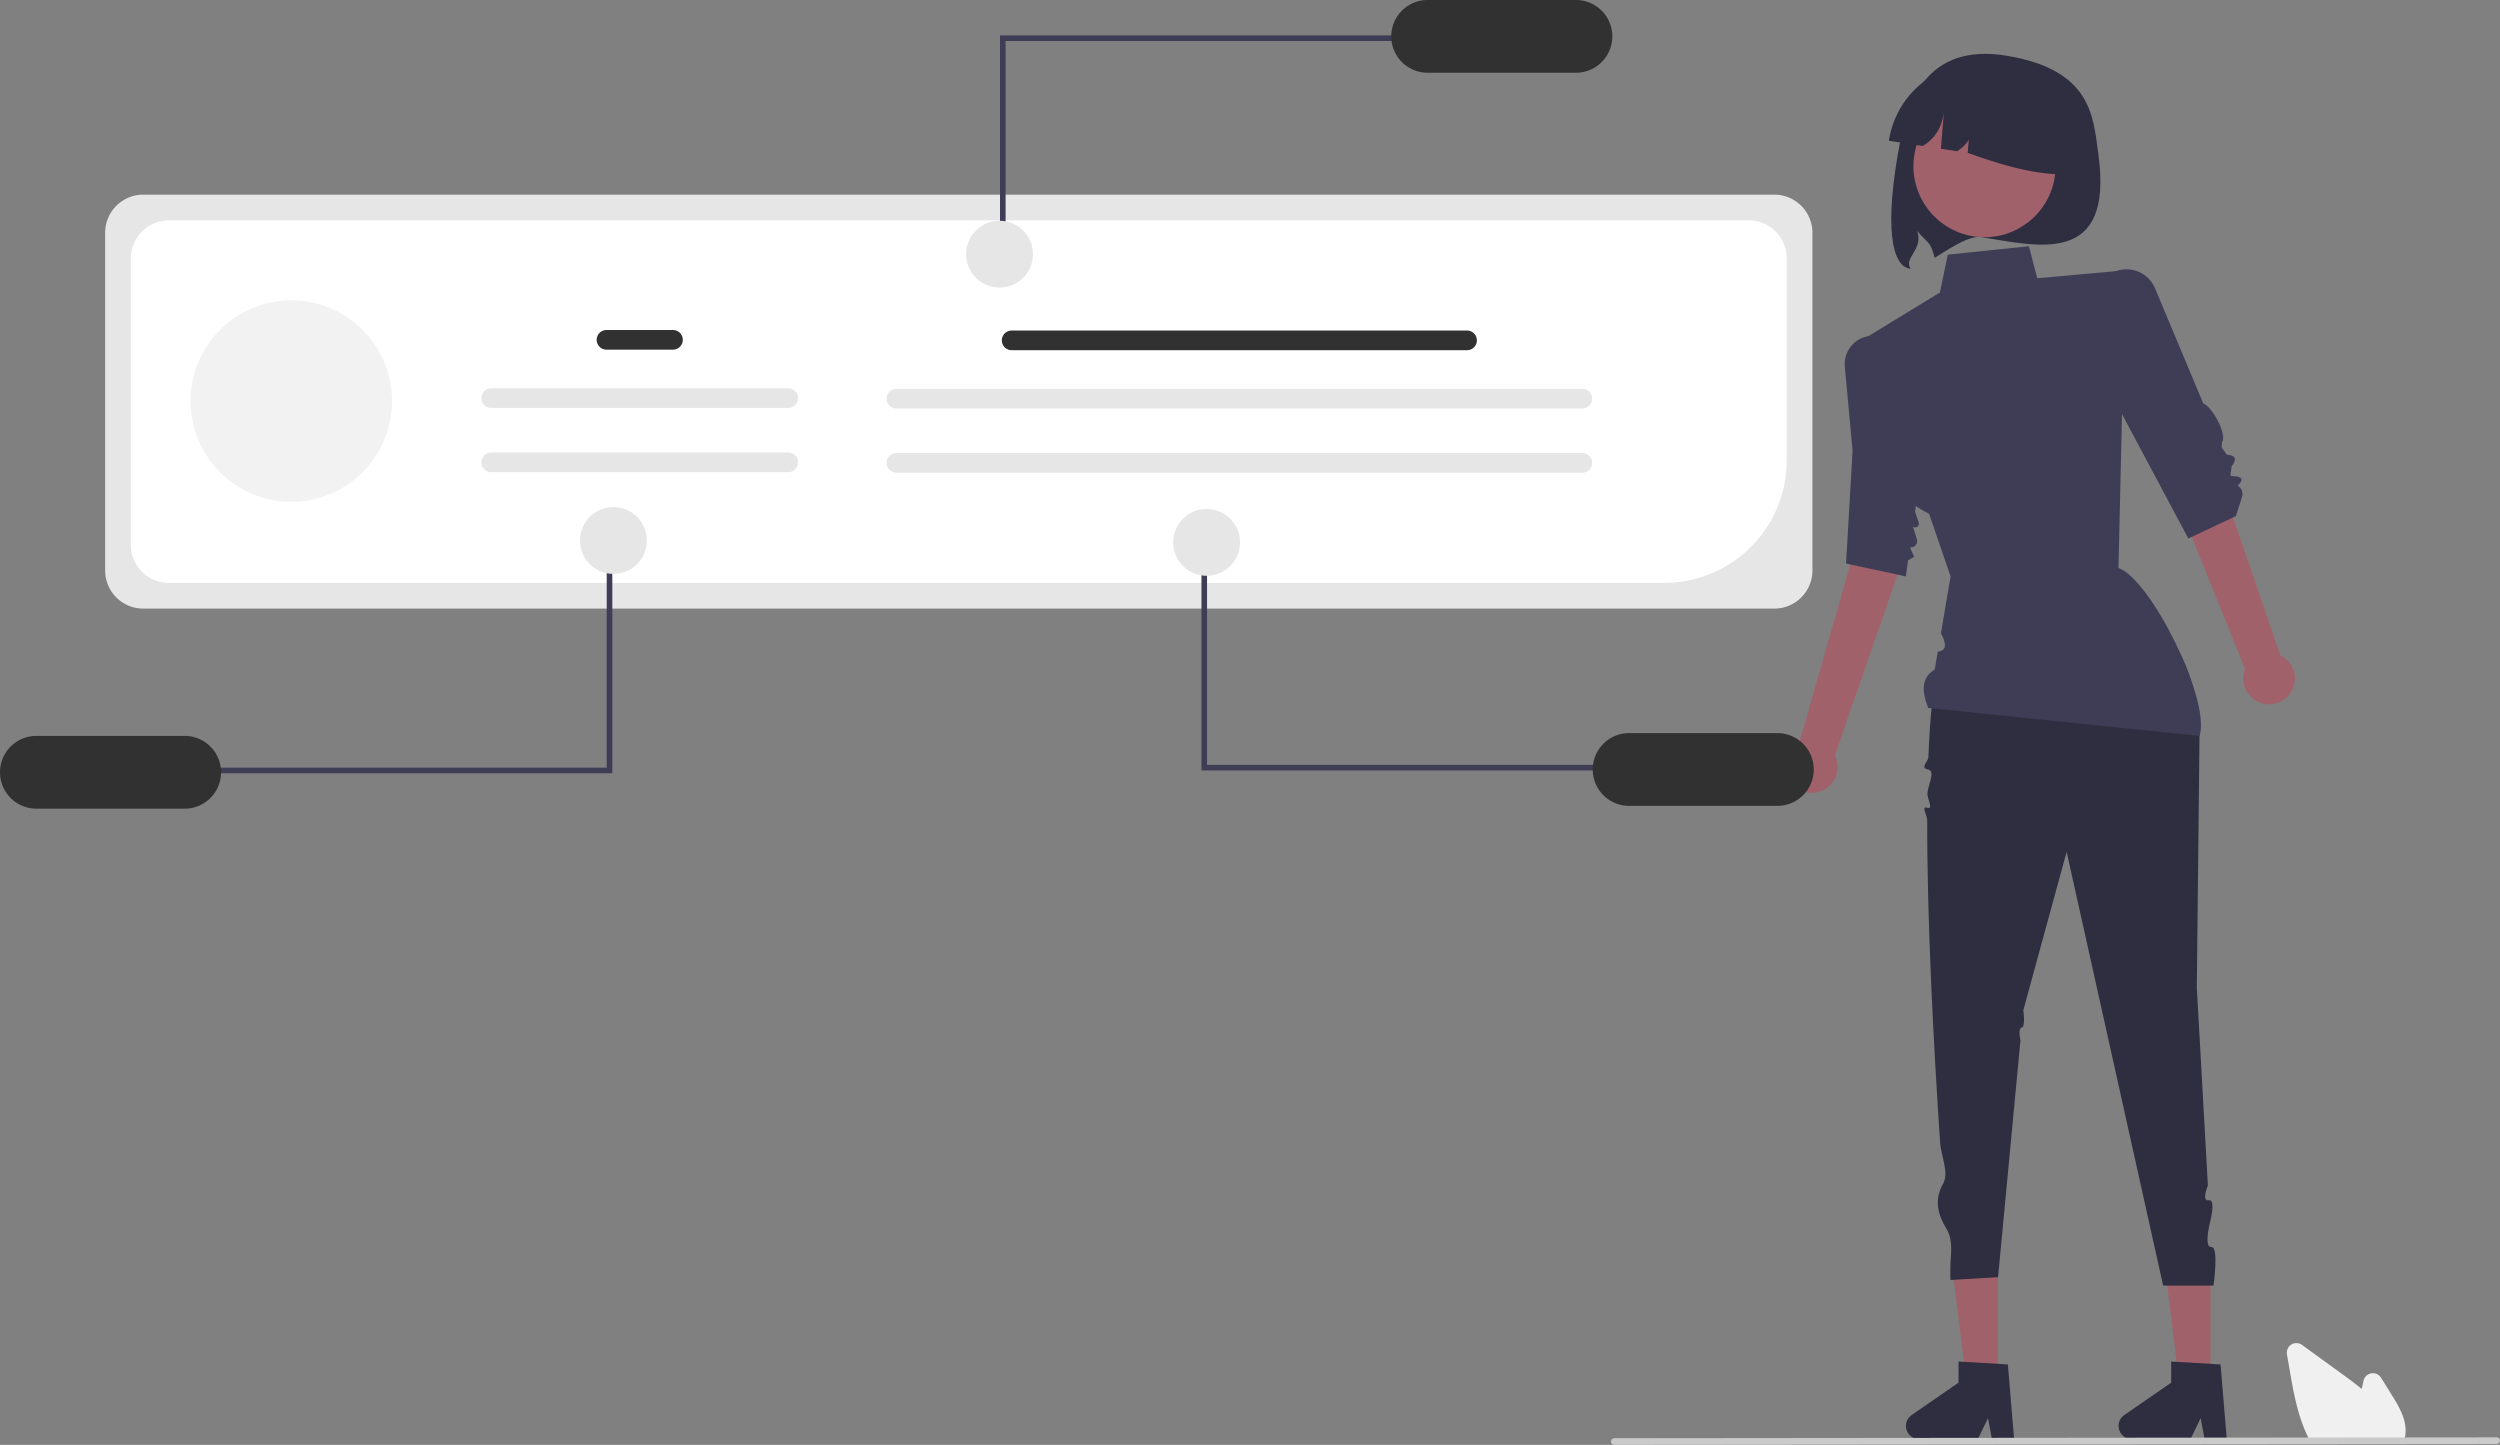<svg data-name="Layer 1" xmlns="http://www.w3.org/2000/svg" width="893.458" height="516.372"
    viewBox="0 0 893.458 516.372" xmlns:xlink="http://www.w3.org/1999/xlink">
    <rect x="0" y="0" width="893.458" height="516.372" fill="#808080" stroke="none"/>
    <path
        d="M902.803,246.369c5.76,40.743-21.78,33.068-41.865,29.918-4.786-.752-13.556,5.683-16.581,7.402-1.698-6.034-1.798-4.521-6.277-9.565,2.415,6.638-5.014,9.595-2.308,13.475-6.723-.478-9.697-14.792-3.664-46.004,2.655-13.734,9.577-34.783,37.918-30.132C900.731,216.506,900.999,233.612,902.803,246.369Z"
        transform="translate(-152.929 -191.556)" fill="#2f2e41" />
    <circle cx="709.232" cy="59.375" r="25.401" fill="#a0616a" />
    <path
        d="M827.973,241.867v0l12.167,1.859c5.366-3.361,7.41-8.348,7.665-14.21l-1.224,15.194,5.816.889c3.796-2.532,5.492-5.275,4.471-8.289l-.714,8.863c15.501,5.585,30.527,9.704,43.212,6.604l0,0a32.944,32.944,0,0,0-27.589-37.542l-6.263-.957A32.944,32.944,0,0,0,827.973,241.867Z"
        transform="translate(-152.929 -191.556)" fill="#2f2e41" />
    <path
        d="M787.051,409.058H204.116a13.625,13.625,0,0,1-13.609-13.609V274.726a13.625,13.625,0,0,1,13.609-13.609H787.051a13.625,13.625,0,0,1,13.609,13.609V395.449A13.625,13.625,0,0,1,787.051,409.058Z"
        transform="translate(-152.929 -191.556)" fill="#e6e6e6" />
    <path
        d="M747.707,399.878H213.297a13.625,13.625,0,0,1-13.609-13.609V283.913a13.625,13.625,0,0,1,13.609-13.609H777.872a13.625,13.625,0,0,1,13.609,13.609v72.192A43.823,43.823,0,0,1,747.707,399.878Z"
        transform="translate(-152.929 -191.556)" fill="#fff" />
    <path
        d="M677.229,316.707H514.476a3.51,3.51,0,1,1,0-7.02H677.229a3.51,3.51,0,0,1,0,7.02Z"
        transform="translate(-152.929 -191.556)" fill="#3131310" />
    <path
        d="M718.423,337.54H473.282a3.51,3.51,0,1,1,0-7.02H718.423a3.51,3.51,0,0,1,0,7.02Z"
        transform="translate(-152.929 -191.556)" fill="#e6e6e6" />
    <path
        d="M718.423,360.495H473.282a3.51,3.51,0,1,1,0-7.02H718.423a3.51,3.51,0,0,1,0,7.02Z"
        transform="translate(-152.929 -191.556)" fill="#e6e6e6" />
    <polygon
        points="359.383 89.694 357.383 89.694 357.383 12.651 502.04 12.651 502.04 14.651 359.383 14.651 359.383 89.694"
        fill="#3f3d56" />
    <path d="M716.142,191.556h-53a13,13,0,0,0,0,26h53a13,13,0,0,0,0-26Z"
        transform="translate(-152.929 -191.556)" fill="#3131310" />
    <circle cx="357.223" cy="90.834" r="11.946" fill="#e6e6e6" />
    <polygon points="789.981 495.189 778.943 495.189 773.69 452.616 789.981 452.616 789.981 495.189"
        fill="#a0616a" />
    <path
        d="M948.736,705.87h-7.916l-1.413-7.473-3.619,7.473H914.795a4.719,4.719,0,0,1-2.682-8.603l16.765-11.579V678.133l17.634,1.053Z"
        transform="translate(-152.929 -191.556)" fill="#2f2e41" />
    <polygon points="713.981 495.189 702.943 495.189 697.69 452.616 713.981 452.616 713.981 495.189"
        fill="#a0616a" />
    <path
        d="M872.736,705.87h-7.916l-1.413-7.473-3.619,7.473H838.795a4.719,4.719,0,0,1-2.682-8.603l16.765-11.579V678.133l17.634,1.053Z"
        transform="translate(-152.929 -191.556)" fill="#2f2e41" />
    <path
        d="M971.398,439.355a9.157,9.157,0,0,0-3.547-13.586l-26.908-78.753-16.032,8.415,30.385,75.259a9.207,9.207,0,0,0,16.102,8.665Z"
        transform="translate(-152.929 -191.556)" fill="#a0616a" />
    <path
        d="M803.102,474.512a9.157,9.157,0,0,0,5.56-12.894L835.885,382.973l-17.816-3.226-22.334,78.028a9.207,9.207,0,0,0,7.366,16.737Z"
        transform="translate(-152.929 -191.556)" fill="#a0616a" />
    <path
        d="M846.036,427.556s70.993-18.125,68-12l0,0S935.955,408.772,939,454l-.964,90.556,3.961,70.696s-2.415,5.755.294,5.251.445,7.94.445,7.94-2.281,8.987.492,8.772S944,651,944,651H926L891.511,496.002,876.036,552.556s.852,6.061-.592,6.252-.431,4.548-.431,4.548l-.542,5.725L867,648l-17,1s-.134-1.732,0-6c.099-3.171,1.075-8.237-1.497-12.412-2.857-4.638-4.515-10.003-1.188-15.913,2.303-4.09-.689-9.724-1.045-15.048-2.246-33.59-4.662-78.417-4.592-115.053.003-1.462-2.282-5.117.02-4.346s.031-3.297.055-4.915c.044-3,3.141-8.231.194-8.772s.093-2.876.148-4.279C842.675,447.447,843.903,435.248,846.036,427.556Z"
        transform="translate(-152.929 -191.556)" fill="#2f2e41" />
    <path
        d="M878.036,279.556l-29,3-2.81,13.521-27.525,16.812,9.525,25.755s-7.737,26.08,14.131,36.54l7.679,22.372-2.705,15.894-.751,4.412c1.919,3.562,2.256,6.181-1.121,6.584l-1.089,6.401c-4.841,2.802-4.676,7.782-2.334,13.71l97,10c3.99-13.029-17.543-56.049-29-60l1.492-64.272L914,288l-33,3Z"
        transform="translate(-152.929 -191.556)" fill="#3f3d56" />
    <path
        d="M906.45,289.898l0,0a11.038,11.038,0,0,1,16.646,4.681l17.257,41.184c3.262,1.18,8.626,11.22,6.683,13.793.041,2.72-.902.744,1.733,4.518,3.001.213,3.784,1.476,1.713,4.089l-.446,3.393,1.222.23c3.271.117,3.44,1.336,1.399,3.339h0a3.503,3.503,0,0,1,1.53,4.074L952,376l-17,8-27.964-52.444L902.521,302.561A11.038,11.038,0,0,1,906.45,289.898Z"
        transform="translate(-152.929 -191.556)" fill="#3f3d56" />
    <path
        d="M828.948,314.021l0,0a10.129,10.129,0,0,0-16.714,8.591c1.346,14.55,2.778,30.032,2.778,30.032l-2.346,40.321,21.37,4.591.825-5.782,2.175-1.218-1.524-3.345h0a2.341,2.341,0,0,0,2.461-3.033l-1.395-4.432h0a1.305,1.305,0,0,0,2.062-1.422l-1.298-3.933,5.671-39.748L830.773,316.101A10.129,10.129,0,0,0,828.948,314.021Z"
        transform="translate(-152.929 -191.556)" fill="#3f3d56" />
    <polygon
        points="431.383 198.306 429.383 198.306 429.383 275.349 574.04 275.349 574.04 273.349 431.383 273.349 431.383 198.306"
        fill="#3f3d56" />
    <path
        d="M801.142,466.556a13.012,13.012,0,0,0-13-13h-53a13,13,0,0,0,0,26h53A13.012,13.012,0,0,0,801.142,466.556Z"
        transform="translate(-152.929 -191.556)" fill="#3131310" />
    <circle cx="431.223" cy="193.834" r="11.946" fill="#e6e6e6" />
    <polygon
        points="216.83 199.306 218.83 199.306 218.83 276.349 74.173 276.349 74.173 274.349 216.83 274.349 216.83 199.306"
        fill="#3f3d56" />
    <path d="M165.929,480.556h53a13,13,0,1,0,0-26h-53a13,13,0,0,0,0,26Z"
        transform="translate(-152.929 -191.556)" fill="#3131310" />
    <circle cx="219.223" cy="193.166" r="11.946" fill="#e6e6e6" />
    <path
        d="M1011.893,706.903H978.707l-.143-.259c-.424-.77-.834-1.585-1.217-2.423-3.418-7.318-4.863-15.688-6.138-23.073l-.96-5.566a3.437,3.437,0,0,1,5.41-3.362q7.565,5.505,15.136,10.999c1.911,1.391,4.094,3,6.184,4.739.202-.979.413-1.962.624-2.931a3.439,3.439,0,0,1,6.281-1.086l3.883,6.238c2.832,4.556,5.332,9.045,4.822,13.887a.756.756,0,0,1-.013.176,10.947,10.947,0,0,1-.563,2.331Z"
        transform="translate(-152.929 -191.556)" fill="#f0f0f0" />
    <path
        d="M1045.202,707.621l-315.358.307a1.191,1.191,0,0,1,0-2.381l315.358-.307a1.191,1.191,0,0,1,0,2.381Z"
        transform="translate(-152.929 -191.556)" fill="#cacaca" />
    <circle cx="104.106" cy="143.346" r="36" fill="#f2f2f2" />
    <path
        d="M393.436,316.518H369.683a3.51,3.51,0,1,1,0-7.02h23.753a3.51,3.51,0,0,1,0,7.02Z"
        transform="translate(-152.929 -191.556)" fill="#3131310" />
    <path
        d="M434.63,337.351H328.489a3.51,3.51,0,1,1,0-7.02H434.63a3.51,3.51,0,0,1,0,7.02Z"
        transform="translate(-152.929 -191.556)" fill="#e6e6e6" />
    <path
        d="M434.63,360.306H328.489a3.51,3.51,0,1,1,0-7.02H434.63a3.51,3.51,0,0,1,0,7.02Z"
        transform="translate(-152.929 -191.556)" fill="#e6e6e6" />
</svg>